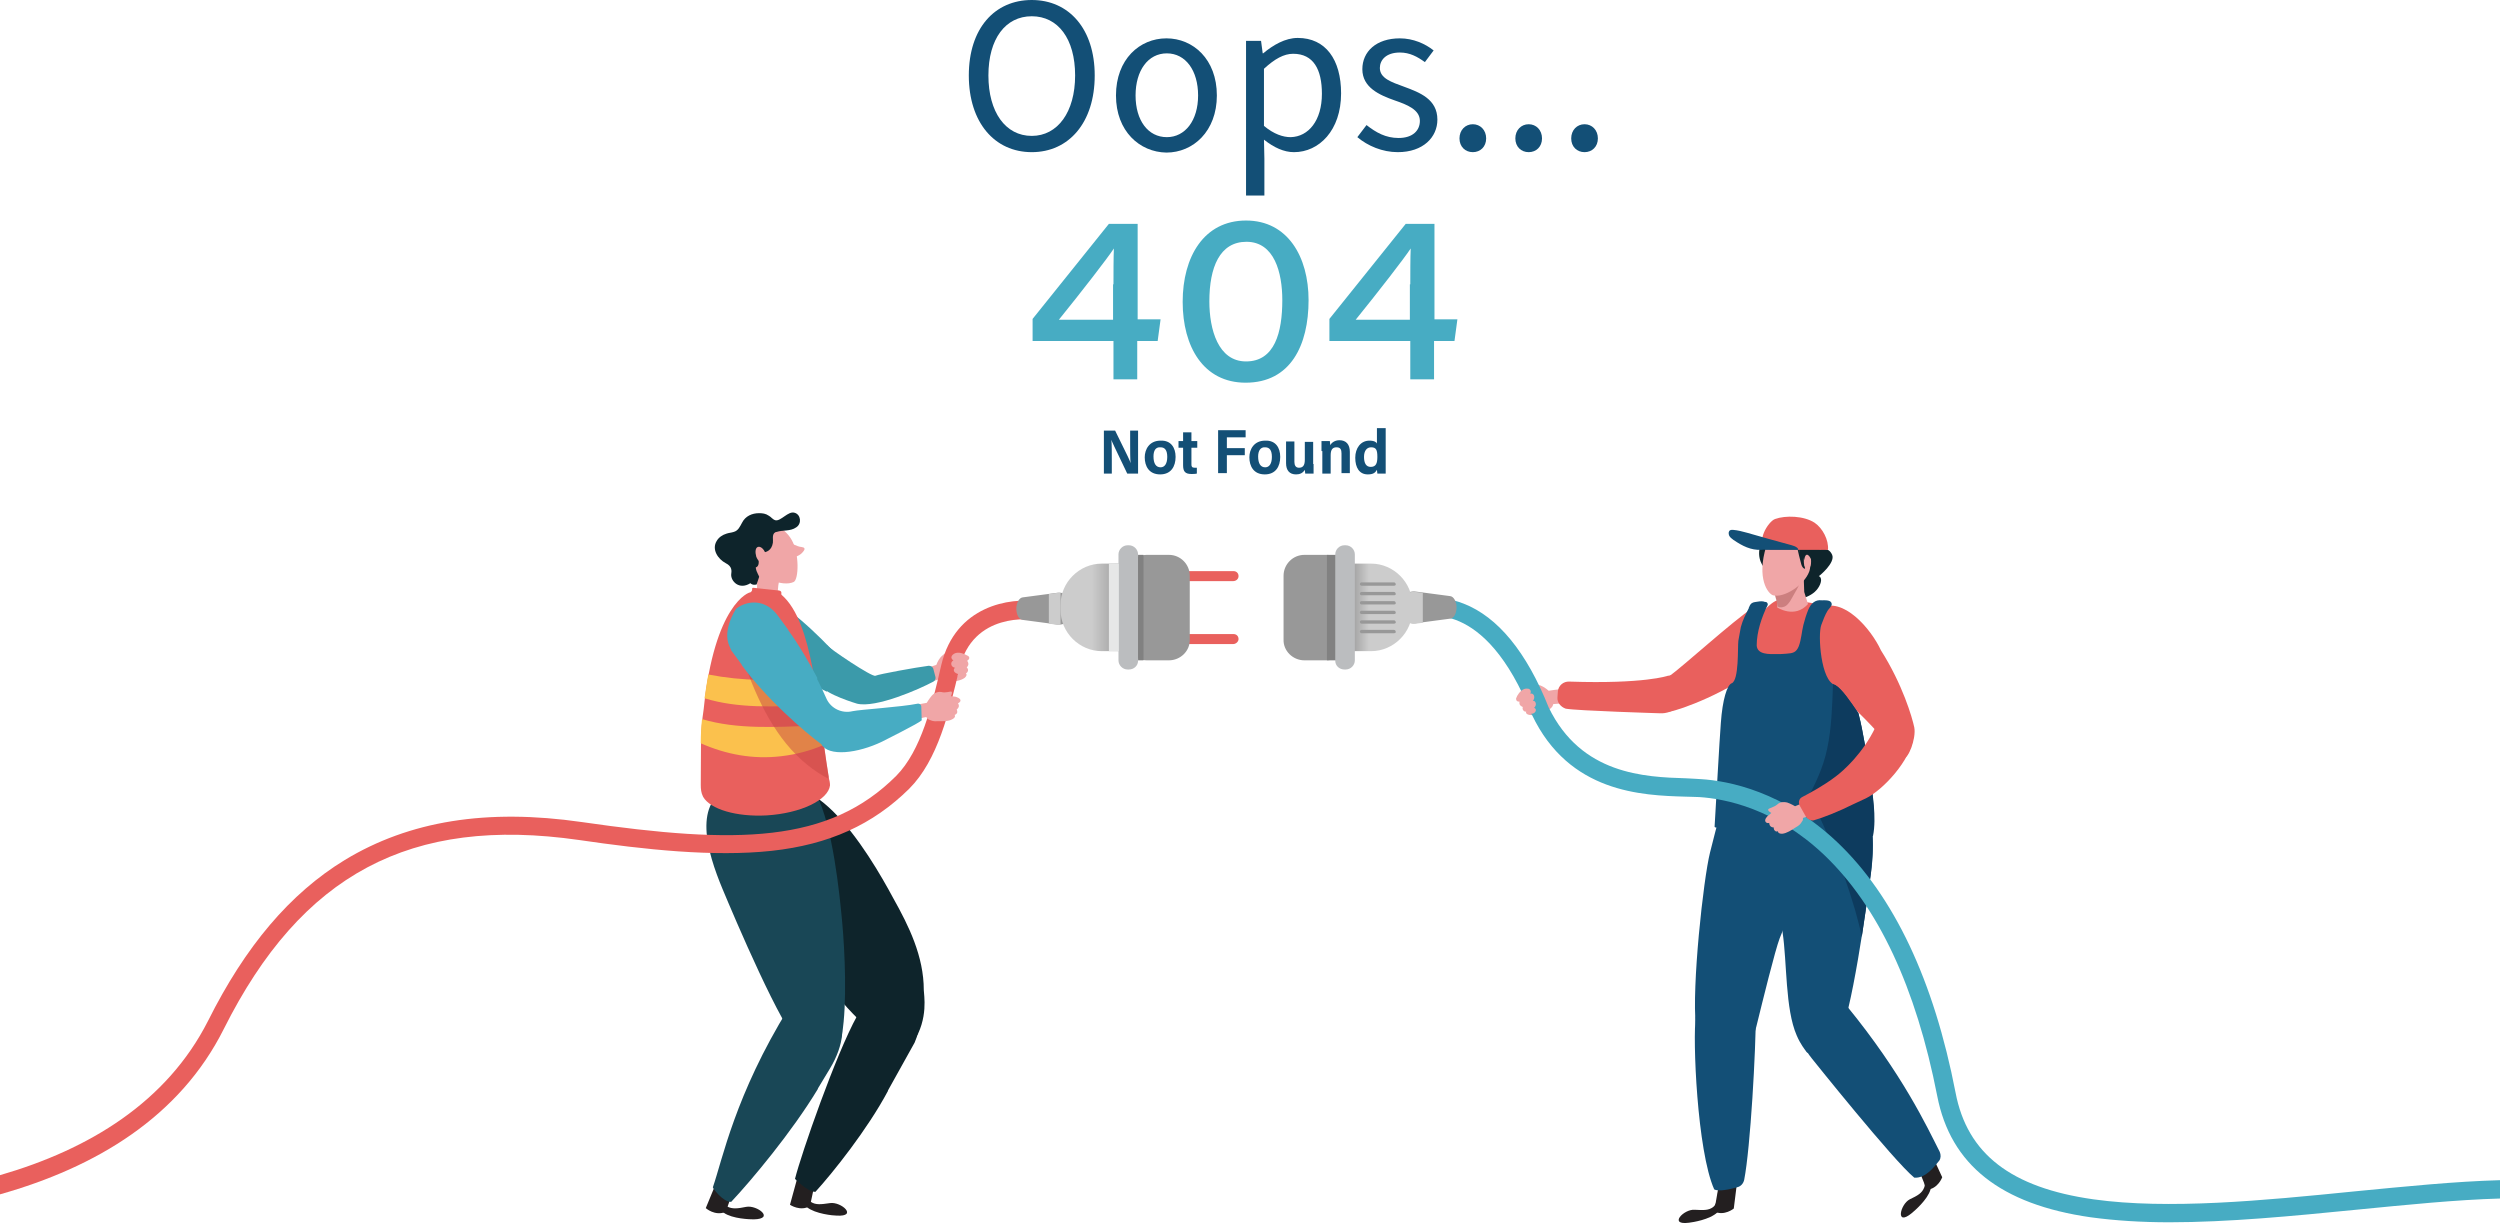 <?xml version="1.0" encoding="utf-8"?>
<!-- Generator: Adobe Illustrator 24.2.1, SVG Export Plug-In . SVG Version: 6.00 Build 0)  -->
<svg version="1.1" id="Layer_1" xmlns="http://www.w3.org/2000/svg" xmlns:xlink="http://www.w3.org/1999/xlink" x="0px" y="0px"
	 viewBox="0 0 599.7 293.4" style="enable-background:new 0 0 599.7 293.4;" xml:space="preserve">
<style type="text/css">
	.st0{fill:#0E242B;}
	.st1{fill:#F0A6A7;}
	.st2{fill:#231F20;}
	.st3{fill:#194756;}
	.st4{fill:#3B9AAA;}
	.st5{fill:#E9605D;}
	.st6{fill:#134F76;}
	.st7{fill:#C180B1;}
	.st8{fill:#CC7F7F;}
	.st9{fill:#989898;}
	.st10{fill:url(#SVGID_1_);}
	.st11{fill:#BBBDBF;}
	.st12{fill:#E6E7E7;}
	.st13{fill:#CCCCCC;}
	.st14{fill:#818181;}
	.st15{fill:#0D3B5E;}
	.st16{fill:#47ACC3;}
	.st17{fill:url(#SVGID_2_);}
	.st18{fill:#FBC14D;}
	.st19{opacity:0.5;fill:#C94645;}
</style>
<g>
	<path class="st0" d="M423,135.9c0,0-2.5-2.9,0.3-7.2c1.9-2.9,3.9-1.7,3.9-0.2C427.1,129.8,425.3,133.9,423,135.9z"/>
	<path class="st1" d="M224.6,159.5c0,0-2.4,0.7-2.6,1c-0.1,0.1-0.8,0.5-0.3,2c0.2,0.6,0.6,1.1,1.2,1.2c0.3,0,1.4-0.5,2.2-0.7
		c0.2,0.3,0.4,0.4,0.7,0.5c0.7,0.2,1.2,0.3,2.2,0.1c1.1-0.2,2.5-0.3,3.4-1c0.8-0.7,0.3-1.1,0.3-1.1s0.4-0.1,0.5-0.6
		c0.1-0.5-0.3-0.8-0.3-0.8s0.4-0.4,0.4-0.8c0-0.4-0.3-0.8-0.3-0.8s0.6-0.3,0.5-0.8c-0.1-0.5-1.2-0.7-1.5-0.7c-0.3,0-0.9,0.1-0.9,0.1
		s0.4-1.1,0-1.1c-0.2,0-1.3,0.6-2.3,0.5c-1.1-0.1-1.9,0.9-2.2,1.2C225,158.4,224.6,159.5,224.6,159.5z"/>
	<g>
		<path class="st2" d="M191.8,280.6l-2.3,8.4c0,0,2.5,1.7,4.8,0.3l1.6-7.5C196,281.8,191.7,280.4,191.8,280.6z"/>
		<path class="st2" d="M194.1,285.1c0,0-0.8,2.3,0.4,3.2c1.2,0.8,2.5,0.6,4.6,0.3c2.7-0.4,6.8,3.3,1.6,3c-0.8,0-5.1-0.4-7.1-2
			c-1-0.8-0.8-2.7-0.5-3.3L194.1,285.1z"/>
	</g>
	<path class="st0" d="M199.8,194.6c-5.4-5.3-11.4-8.1-16.9-3.6c0,0-1.6,1.3-1.6,1.3c-8,6.5,14,39.5,18.4,45.2
		c5.6,7.3,16.2,17.4,19.4,12.5c3.7-5.7,2.5-11.4,2.5-12.5c0-8.1-3.6-15.4-7.3-22C211.4,210.1,206,200.7,199.8,194.6z"/>
	<path class="st0" d="M195.6,285.9c4.2-4.6,12.5-15,17.4-24.2c0,0,0,0,0-0.1l6.4-11.5c2.4-5.7,0.4-8.5-2.5-10.1
		c0,0-11.2,3.6-11.3,3.7c-5.1,9.2-13.4,33.1-14.9,39.1C190.7,282.7,193.6,285.9,195.6,285.9z"/>
	<g>
		<path class="st2" d="M172.6,281.8l-3.3,8c0,0,2.2,2,4.8,0.9l2.5-7.2C176.6,283.6,172.5,281.6,172.6,281.8z"/>
		<path class="st2" d="M173.8,286.3c0,0-0.7,2.4,0.6,3.1s2.6,0.5,4.6,0.1c2.6-0.5,7,2.9,1.8,3c-0.8,0-5.1-0.1-7.2-1.6
			c-1-0.7-1-2.7-0.7-3.2L173.8,286.3z"/>
	</g>
	<path class="st3" d="M175.4,288.3c4.8-5.1,14.6-16.8,20.8-27.1c0,0,0-0.1,0-0.1l2.9-4.8c3.4-5.6,3.9-11.4,1.2-13.1l-0.9-0.6
		c-2.7-1.7-10.2-0.8-10.2-0.8c-12.9,20.9-15.9,36.4-18.2,43C170.9,284.9,173.4,288.4,175.4,288.3z"/>
	<path class="st3" d="M195.8,190.5c-3.5-6.7-11.7-5.1-18.3-2.6c0,0-1.9,0.7-1.9,0.7c-9.6,3.6-6,15.7-2.3,24.6
		c2.8,6.7,14.3,33.9,18.8,37.6c1.8,1.5,6.8,1.5,7.8,1.1c0.9-0.4,1.7-1.6,2.1-3.9c1.2-7.1,0.7-19.6,0-27.1
		C201.4,214.6,199.8,198.2,195.8,190.5z"/>
	<path class="st1" d="M189.9,129.5c1.9,3.3,1.7,9.5,0.5,10.1c-2.7,1.3-8.5-1.1-10.4-4.4c-1.9-3.3-1.2-7.3,1.5-8.9
		S188,126.2,189.9,129.5z"/>
	<path class="st1" d="M186.8,144.3h-5.2v-7.8l6,0.3C187.6,136.8,186,140.9,186.8,144.3z"/>
	<path class="st1" d="M189.1,130c0,0,2.3,1.2,3.1,1.2c0.8,0.1,1.1,0.4,0.4,1.2c-0.7,0.9-1.9,1.2-1.9,1.2L189.1,130z"/>
	<path class="st4" d="M223.9,160.5c-0.1-0.5-0.6-0.8-1.1-0.8c-3.1,0.4-11.9,2-12.8,2.4c-0.8,0.4-11-6.5-11.6-7.3
		c-3.9-1,0,7.4-1.6,9.6c1.3,2.2,8.8,4.4,8.8,4.4c4.5,1.1,15-3.5,18.3-5.3c0.4-0.2,0.6-0.7,0.5-1.1L223.9,160.5z"/>
	<path class="st4" d="M200.9,163.2c-0.7,0.8-1.7,1.9-2.6,2.7c-4.1-2.1-6.5-2.7-11.4-6.9c-4.5-4.2-8.8-5.5-7.8-10.3
		c1-3.6,6.1-4.7,6.1-4.7c5.2,2.3,13.4,10.5,18.4,16.3C202.9,161.5,201.8,162.2,200.9,163.2z"/>
	<path class="st5" d="M180,142.1c0.8-0.5,0.1-1.1,0.7-1.1l5.6,0.6c1.7,0,0.9,0.9,1.2,1.1c7.6,6.6,8.5,26.3,11.2,43.1
		c0.1,0.3,0.1,0.6,0.1,0.9c0.2,0.5,0.3,1.1,0.3,1.7c-0.4,3.5-7,6.7-15.2,7.2c-7.3,0.4-13.5-1.5-15.2-4.4c0,0,0,0,0,0
		c0-0.1-0.1-0.1-0.1-0.2c-0.4-0.8-0.5-1.7-0.5-2.7c0.1-6.5-0.2-12.7,0.7-18.2C171.4,144.8,179.7,142,180,142.1z"/>
	<path class="st0" d="M181.3,136.1c0,0,0.8-0.1,0.7-1.5c0-1,0.8-1.9,1.3-2.1c0.5-0.1,1.8-0.4,2.1-2.3c0.1-0.7-0.2-1.7,0.3-2.3
		c0.2-0.2,0.4-0.3,0.6-0.3c1.5-0.5,3.3-0.1,4.7-1.1c1.4-0.9,1.1-3.1-0.4-3.5c-1.5-0.5-3.3,2.1-4.6,1.8c-0.7-0.2-1-0.8-1.6-1.1
		c-0.7-0.5-1.5-0.6-2.3-0.6c-1.7,0-3.3,0.7-4.1,2.3c-0.5,0.9-0.9,1.9-2,2.2c-0.6,0.2-1.1,0.2-1.7,0.4c-1,0.3-1.9,0.9-2.4,1.8
		c-1.2,2,0.3,4.3,2.2,5.3c1.6,0.8,1.4,1.9,1.3,2.7c-0.1,1.6,1.9,3.8,4.6,2.1c0.6,0.6,1.5,0.3,1.5,0.3l0.6-1.8
		C182.2,138.3,181.3,137,181.3,136.1z"/>
	<path class="st1" d="M181.4,133.5c0.4,1.1,1.2,1.7,1.8,1.5c0.6-0.2,0.8-1.2,0.4-2.3c-0.4-1.1-1.2-1.7-1.8-1.5
		C181.2,131.4,181.1,132.4,181.4,133.5z"/>
	<g>
		<g>
			<path class="st2" d="M462.9,275.9l3,6.5c0,0-1,2.8-3.7,3l-2.6-6.5C459.7,279,462.9,275.7,462.9,275.9z"/>
			<path class="st2" d="M460.8,281.3c0,0,1.3,2.2,0.8,3.5c-0.5,1.4-1.6,2-3.5,2.9c-2.3,1.2-3.5,6.6,0.5,3.3c0.6-0.5,3.8-3.2,4.5-5.7
				c0.3-1.2-0.9-2.6-1.4-2.9L460.8,281.3z"/>
		</g>
	</g>
	<path class="st6" d="M459.2,282.5c-5-4.1-24.5-28.5-24.5-28.5c-3.7-4.6-4-8.4-1.7-10.2l0.8-0.6c2.3-1.8,9.1-1.9,9.2-1.9
		c13.4,16.4,19.2,28.9,22.3,35c0.3,0.7,0.3,1.5-0.1,2.1C464,279.9,461.9,282.7,459.2,282.5z"/>
	<g>
		<g>
			<path class="st2" d="M416.8,282.7l-0.9,7.2c0,0-2.3,1.9-4.7,0.7l1.2-6.9C412.5,283.6,416.9,282.5,416.8,282.7z"/>
			<path class="st2" d="M412.1,286.1c0,0,0,2.5-1.1,3.4c-1.1,0.9-2.4,0.8-4.5,0.7c-2.6-0.2-6.4,3.8-1.3,3.1c0.8-0.1,4.9-0.7,6.8-2.5
				c0.9-0.9,0.6-2.7,0.3-3.2L412.1,286.1z"/>
		</g>
	</g>
	<path class="st6" d="M411.2,285.3c-4.1-9.2-5.2-36.3-4.4-41.5c0,0,14.4-1,14.4-0.9c0,9-1.3,32.4-2.8,40.1c-0.2,0.9-0.8,1.6-1.7,1.8
		C415,285.3,412.2,285.9,411.2,285.3z"/>
	<path class="st1" d="M371.5,165.7c0,0,2.4-0.4,2.7-0.3c0.1,0,1,0,1.2,1.6c0.1,0.6,0,1.2-0.5,1.6c-0.3,0.2-1.5,0.2-2.3,0.3
		c-0.1,0.4-0.2,0.6-0.4,0.8c-0.5,0.5-0.9,0.8-1.9,1.1c-1,0.3-2.4,0.9-3.4,0.7c-1.1-0.2-0.8-0.8-0.8-0.8s-0.4,0.1-0.7-0.3
		c-0.3-0.4-0.1-0.8-0.1-0.8s-0.5-0.2-0.7-0.5c-0.2-0.3-0.1-0.8-0.1-0.8s-0.7,0.1-0.8-0.5c-0.2-0.5,0.7-1.2,1-1.3
		c0.3-0.1,0.9-0.4,0.9-0.4s-0.8-0.8-0.5-1c0.2-0.1,1.4-0.1,2.3-0.6c1-0.6,2.1-0.1,2.5,0.1C370.6,164.9,371.5,165.7,371.5,165.7z"/>
	<path class="st0" d="M439.5,133.1c-0.9-2.1-3-1.3-3-1.3s1.3-2.7-0.6-3.8c-2-1.1-2.8,0.8-3.9,0.4c-0.9-0.3-0.8-1-1.2-1.4
		c-0.2,0.4-0.4,0.7-0.8,0.9c-1.5,1-3.3,1.6-4.8,2.7c-0.3,0.2-0.7,0.3-1,0.3c0,0,0,0,0,0c-0.3,0.2-0.7,0.3-1,0.3c0.7,1,1.9,1.4,4,1
		c2.3-0.5,2.9,0.5,2.9,2.2c0.1,1.7,0.7,2.3,0.7,2.3s1.5-1,1.8,0.9c0.3,1.9-1.3,2.5-1.3,2.5s0,0.7-0.2,2.2c-0.2,1.5-0.1,1.7,1.1,1.3
		c1.6-0.5,3-1.2,3.9-2.5c0.9-1.3,1-2.6,0.2-2.9C436.4,138.2,440.3,135,439.5,133.1z"/>
	<path class="st6" d="M426,192.9c1.5-7.4,27-15,22.8,16.6c-1,7.3-4.7,34.6-7.8,39.5c-1.2,1.9-7,4.2-7.6,3.4c-0.5-0.7-1.5-1.9-2.4-4
		c-2.8-6.4-2.3-17.5-3.4-24.8C426.8,217.5,424.3,201.4,426,192.9z"/>
	<path class="st6" d="M410.2,204.5c1.9-7.3,2.9-13.1,7-16.3c0,0,22.6,3.5,22.6,3.5c2.2,9.3-6.6,16.8-12.9,33.4
		c-1.1,2.9-4,14.7-5.6,21.2c-1.6,6.4-7.2,8.2-9.8,7.2c-4.4-1.7-4.6-6.5-4.7-7.4C405.8,236.7,408.6,210.9,410.2,204.5z"/>
	<path class="st5" d="M436.9,159.1c-2.2-3.6-0.3-13.2-0.3-13.2c5.5-2.9,12.2,4.9,14.6,10.1c5.2,8.2,7.5,16.1,8,18.5
		c0.5,2.6-1.5,7.9-2.7,7.3c-2.2-1.1-12.4-14.5-18.4-16.6C437.9,165.2,436.9,159.1,436.9,159.1z"/>
	<path class="st5" d="M420.6,145.7c0,0,13.1,4.8,10.1,7.4l-8.7,6.8c0,0,0,0,0,0c-6.9,6-19.1,10.5-21.5,10.8c-1.3,0.1-4-5.7-0.2-8.4
		C403.8,159.8,415.5,149.1,420.6,145.7z"/>
	<path class="st7" d="M428.2,148.1c1.3-0.2,2.5-1,3.7-2l-0.1,1.2l-2.6,4.9l-2.2-4C427.4,148.2,427.8,148.1,428.2,148.1z"/>
	<path class="st5" d="M373.6,167.3l0.1-1.4c0.1-1.4,1.3-2.5,2.8-2.4c18,0.6,23.6-1.4,23.6-1.4c11.3-1.6,4.2,9.4-1.9,9
		c0,0-19.8-0.6-22.6-1.1C374.4,169.6,373.5,168.5,373.6,167.3z"/>
	<path class="st5" d="M426.5,144c-1.2,0-5.8,3.8-8.2,11.3c-2.1,6.4-3.6,23.2-4,34.9c-0.1,3.1,7,3.3,15,3.2c7.5,0,19.1-0.4,19.2-3.2
		c0.2-5.7-6.5-36.1-7.4-40.9c-4.2-5.7-8.7-4.7-9.2-4.9L426.5,144z"/>
	<path class="st1" d="M426.3,145.7c0,0,4.2,2.8,7.4-0.8l-0.9-2.9l-0.1-2.9l-7.5,2.4C425.3,141.4,426.6,142.5,426.3,145.7z"/>
	<path class="st8" d="M430.5,142.3c-0.6,1-1.3,2.7-2.4,3.2c-0.5,0.2-1.1,0.3-1.7,0c-0.3-2.2-1.1-4.1-1.1-4.1l6.7-2.4
		C431.7,140.2,431.1,141.3,430.5,142.3z"/>
	<path class="st1" d="M423.7,131c-2.4,7.8,0.4,11.4,1.6,11.8c2.6,0.7,7.5-2.4,8.7-5.7c1.2-3.3-0.1-6.8-2.8-7.8
		C428.4,128.3,424.7,127.6,423.7,131z"/>
	<path class="st5" d="M225.8,159.5c-2.2,9.6-4.8,20.5-10.8,26.6c-16.2,16.2-38.1,16.5-75.4,11.1c-22.8-3.3-41.4-0.3-56.9,9.1
		c-13.1,8-23.8,20.6-32.8,38.6C40,264.4,21.4,275.7,0,281.9v4.6c23-6.5,43.1-18.5,53.7-39.7c18.6-37.1,44.8-51.1,85.2-45.3
		c15.7,2.3,32.3,4.1,46.2,2.6c13.8-1.5,24.3-6.3,33-14.9c6.9-6.9,9.6-18.5,12-28.7c3.2-13.9,17.5-11.9,18.2-11.8l0.3-2.2l0.3-2.2
		C242.4,143.3,229.2,145.2,225.8,159.5z"/>
	<g>
		<g>
			<path class="st5" d="M295.8,139.4H282c-0.7,0-1.2-0.5-1.2-1.2l0,0c0-0.7,0.5-1.2,1.2-1.2h13.9c0.7,0,1.2,0.5,1.2,1.2l0,0
				C297.1,138.9,296.5,139.4,295.8,139.4z"/>
			<path class="st5" d="M295.8,154.5H282c-0.7,0-1.2-0.5-1.2-1.2l0,0c0-0.7,0.5-1.2,1.2-1.2h13.9c0.7,0,1.2,0.5,1.2,1.2l0,0
				C297.1,153.9,296.5,154.5,295.8,154.5z"/>
		</g>
		<path class="st9" d="M253.6,149.8l-8.3-1.1c-0.9-0.1-1.5-1.3-1.5-2.7l0,0c0-1.4,0.7-2.6,1.5-2.7l8.3-1.1c2-0.3,3.8,1.4,3.8,3.8
			l0,0C257.5,148.4,255.6,150.1,253.6,149.8z"/>
		<linearGradient id="SVGID_1_" gradientUnits="userSpaceOnUse" x1="254.397" y1="145.731" x2="278.845" y2="145.731">
			<stop  offset="0.307" style="stop-color:#CCCCCC"/>
			<stop  offset="0.885" style="stop-color:#676767"/>
		</linearGradient>
		<path class="st10" d="M268.9,156.2h-4.6c-5.4,0-9.9-4.5-9.9-9.9v-1.2c0-5.4,4.5-9.9,9.9-9.9h4.6c5.4,0,9.9,4.5,9.9,9.9v1.2
			C278.8,151.8,274.4,156.2,268.9,156.2z"/>
		<path class="st9" d="M280.4,158.4h-5.3c-2.8,0-5-2.3-5-5v-15.3c0-2.8,2.3-5,5-5h5.3c2.8,0,5,2.3,5,5v15.3
			C285.5,156.1,283.2,158.4,280.4,158.4z"/>
		<path class="st11" d="M270.8,160.6h-0.3c-1.2,0-2.2-1-2.2-2.2V133c0-1.2,1-2.2,2.2-2.2h0.3c1.2,0,2.2,1,2.2,2.2v25.5
			C273,159.7,272,160.6,270.8,160.6z"/>
	</g>
	<rect x="266" y="135.2" class="st12" width="2.4" height="21"/>
	<path class="st13" d="M254.4,142.2c-0.2,0-0.5,0-0.7,0l-2.1,0.3v7.1l2.1,0.3c0.2,0,0.5,0,0.7,0V142.2z"/>
	<rect x="273" y="133.1" class="st14" width="1.3" height="25.3"/>
	<path class="st6" d="M448.8,187.5c-0.4-3.1-0.9-6.1-1.5-9.2c-0.6-3.2-0.7-4-1.5-7.2c-2-2.9-3.9-5.8-5.6-6.8
		c-3.4-0.8-4.2-12.1-3.3-14.4c0.4-1.1,0.9-2.4,1.5-3.4c0.3-0.5,1-1,1-1.6c-0.1-1-1.4-0.9-2.3-0.9c0,0-0.1,0-0.1,0
		c-1.6-0.2-2.6,0.8-3.2,2.2c-0.5,1.2-0.9,2.5-1.2,3.7c-0.4,1.6-0.5,3.5-1.1,5.1c-0.6,1.5-1.4,1.7-2.9,1.8c-0.8,0.1-1.7,0.1-2.5,0.1
		c-1.6,0-4.6,0.2-4.7-2.1c0-3.2,1.2-6.8,2.6-9.6c0.2-0.4-0.2-0.9-0.6-0.8c-0.4-0.2-1.1-0.2-1.6-0.1c-0.5,0.1-1.2,0.1-1.6,0.4
		c-0.4,0.3-0.5,0.7-0.7,1.1c0,0,0,0.1,0,0.1c-0.8,1.6-1.4,2.7-1.9,4.5c-0.2,0.9-0.4,2.4-0.6,3.3c-0.2,1.5,0.2,9.5-1.6,10.2
		c-1.1,0.4-2.2,3.9-2.6,9.5c-0.3,3.6-1.3,21.8-1.5,24.9c0,1.2,17.3-1.4,20.8-1.4c4.8,0.1,16.4,5.4,16.8,3.3
		C450.1,196.1,449.1,190,448.8,187.5z"/>
	<path class="st15" d="M449.3,200.5c0.9-4.4-0.2-10.5-0.5-13c-0.4-3.1-0.9-6.1-1.5-9.2c-0.6-3.2-0.7-4-1.5-7.2
		c-2-2.9-3.9-5.8-5.6-6.8c-0.2,0-0.3-0.1-0.5-0.2c-0.2,5.2-0.3,10.4-1.4,15.5c-0.9,4.4-2.8,8.4-4.9,12.3c2.8,2.3,4.1,6.5,5.5,9.6
		c2.5,5.4,4.4,11.1,6.1,16.8c0.6,2.2,1.2,4.3,1.6,6.5c1-6.5,1.8-12.5,2.2-15.4c0.4-3.4,0.5-6.3,0.4-8.9
		C449.2,200.6,449.3,200.5,449.3,200.5z"/>
	<path class="st16" d="M599.7,283.1c-10.8,0.3-22.6,1.5-35,2.7c-21.9,2.2-44.6,4.4-62.5,1.9c-19.8-2.8-30.3-10.9-33.1-25.6
		c-5.2-26.9-14.8-47.2-28.4-60.1c-12.8-12.1-26-14.7-32.7-15.1c-1.1-0.1-2.2-0.1-3.5-0.2c-10-0.3-25.2-0.9-33-17
		c-5.3-13.3-12.2-21.7-20.4-24.9c-6.4-2.5-11.3-0.8-11.5-0.7l1.6,4.1c0.1-0.1,14.9-5.3,26.2,23.2l0.1,0.1
		c8.9,18.7,26.4,19.3,36.8,19.6c1.2,0,2.4,0.1,3.3,0.1c6.2,0.4,18.2,2.7,30,13.9c12.9,12.3,22,31.7,27.1,57.8
		c3.2,16.5,15.2,26,36.8,29.1c5.9,0.8,12.2,1.2,18.9,1.2c14.1,0,29.6-1.5,44.7-3c12.3-1.2,24-2.4,34.6-2.7V283.1z"/>
	<path class="st1" d="M430.6,193.4c0,0,2.3-1,2.6-0.9c0.1,0,0.9-0.2,1.5,1.3c0.2,0.5,0.3,1.2-0.1,1.6c-0.2,0.3-1.4,0.6-2.1,0.8
		c0,0.4,0,0.6-0.2,0.8c-0.4,0.7-0.7,1-1.6,1.5c-0.9,0.6-2.1,1.4-3.2,1.5c-1.1,0-1-0.6-1-0.6s-0.4,0.2-0.7-0.1
		c-0.4-0.3-0.3-0.8-0.3-0.8s-0.5,0-0.8-0.3c-0.3-0.3-0.3-0.8-0.3-0.8s-0.6,0.2-0.9-0.3c-0.3-0.5,0.4-1.3,0.7-1.5
		c0.3-0.2,0.7-0.6,0.7-0.6s-1-0.5-0.7-0.9c0.1-0.2,1.4-0.5,2.1-1.1c0.8-0.8,2-0.6,2.4-0.5C429.6,192.8,430.6,193.4,430.6,193.4z"/>
	<path class="st1" d="M222.3,168.6c0,0-2.4,0.4-2.7,0.6c-0.1,0.1-0.9,0.4-0.6,1.9c0.1,0.6,0.4,1.2,1,1.3c0.3,0.1,1.5-0.3,2.2-0.4
		c0.2,0.3,0.3,0.5,0.6,0.6c0.7,0.3,1.1,0.5,2.2,0.4c1.1,0,2.5,0.1,3.5-0.5c0.9-0.5,0.5-1,0.5-1s0.4-0.1,0.6-0.5
		c0.1-0.4-0.1-0.8-0.1-0.8s0.4-0.3,0.5-0.7c0.1-0.4-0.2-0.8-0.2-0.8s0.6-0.2,0.6-0.7c0-0.5-1.1-0.9-1.4-0.9c-0.3,0-0.9-0.1-0.9-0.1
		s0.5-1,0.1-1.1c-0.2-0.1-1.4,0.4-2.4,0.1c-1.1-0.2-2.1,0.6-2.3,0.9C222.9,167.6,222.3,168.6,222.3,168.6z"/>
	<path class="st5" d="M433.2,195.9l-1.4-2.5c-0.5-0.8-0.3-1.8,0.5-2.2c1.9-1,5.1-2.7,8-4.9c1.9-1.4,6.6-5.6,9.6-11.9
		c1.1-2.4,9.2,1.6,9.1,2.4c-0.7,5.6-7.3,12.7-11.4,14.7l-3,1.4c0,0,0,0,0,0c-3.6,1.8-7.4,3.3-9.6,3.9
		C434.4,196.9,433.6,196.5,433.2,195.9z"/>
	<g>
		<path class="st9" d="M339.6,149.5l8.3-1.1c0.9-0.1,1.5-1.3,1.5-2.7l0,0c0-1.4-0.7-2.6-1.5-2.7l-8.3-1.1c-2-0.3-3.8,1.4-3.8,3.8
			l0,0C335.8,148.1,337.7,149.8,339.6,149.5z"/>
		<path class="st13" d="M341.3,142.2l-1.7-0.2c-2-0.3-3.8,1.4-3.8,3.8c0,2.4,1.8,4.1,3.8,3.8l1.7-0.2V142.2z"/>
		<linearGradient id="SVGID_2_" gradientUnits="userSpaceOnUse" x1="314.441" y1="145.731" x2="338.889" y2="145.731">
			<stop  offset="0.198" style="stop-color:#676767"/>
			<stop  offset="0.57" style="stop-color:#CCCCCC"/>
		</linearGradient>
		<path class="st17" d="M324.3,156.2h4.6c5.4,0,9.9-4.5,9.9-9.9v-1.2c0-5.4-4.5-9.9-9.9-9.9h-4.6c-5.4,0-9.9,4.5-9.9,9.9v1.2
			C314.4,151.8,318.9,156.2,324.3,156.2z"/>
		<path class="st9" d="M312.9,158.4h5.3c2.8,0,5-2.3,5-5v-15.3c0-2.8-2.3-5-5-5h-5.3c-2.8,0-5,2.3-5,5v15.3
			C307.8,156.1,310.1,158.4,312.9,158.4z"/>
		<path class="st14" d="M320.8,133.1h-2.5v25.3h2.5c1.3,0,2.4-1.1,2.4-2.4v-20.5C323.2,134.1,322.1,133.1,320.8,133.1z"/>
		<path class="st11" d="M322.5,160.6h0.3c1.2,0,2.2-1,2.2-2.2V133c0-1.2-1-2.2-2.2-2.2h-0.3c-1.2,0-2.2,1-2.2,2.2v25.5
			C320.3,159.7,321.3,160.6,322.5,160.6z"/>
		<g>
			<path class="st9" d="M334.4,140.5h-7.8c-0.2,0-0.4-0.2-0.4-0.4l0,0c0-0.2,0.2-0.4,0.4-0.4h7.8c0.2,0,0.4,0.2,0.4,0.4l0,0
				C334.9,140.3,334.7,140.5,334.4,140.5z"/>
			<path class="st9" d="M334.4,142.8h-7.8c-0.2,0-0.4-0.2-0.4-0.4l0,0c0-0.2,0.2-0.4,0.4-0.4h7.8c0.2,0,0.4,0.2,0.4,0.4l0,0
				C334.9,142.6,334.7,142.8,334.4,142.8z"/>
			<path class="st9" d="M334.4,145h-7.8c-0.2,0-0.4-0.2-0.4-0.4l0,0c0-0.2,0.2-0.4,0.4-0.4h7.8c0.2,0,0.4,0.2,0.4,0.4l0,0
				C334.9,144.8,334.7,145,334.4,145z"/>
			<path class="st9" d="M334.4,147.3h-7.8c-0.2,0-0.4-0.2-0.4-0.4l0,0c0-0.2,0.2-0.4,0.4-0.4h7.8c0.2,0,0.4,0.2,0.4,0.4l0,0
				C334.9,147.1,334.7,147.3,334.4,147.3z"/>
			<path class="st9" d="M334.4,149.6h-7.8c-0.2,0-0.4-0.2-0.4-0.4l0,0c0-0.2,0.2-0.4,0.4-0.4h7.8c0.2,0,0.4,0.2,0.4,0.4l0,0
				C334.9,149.4,334.7,149.6,334.4,149.6z"/>
			<path class="st9" d="M334.4,151.9h-7.8c-0.2,0-0.4-0.2-0.4-0.4l0,0c0-0.2,0.2-0.4,0.4-0.4h7.8c0.2,0,0.4,0.2,0.4,0.4l0,0
				C334.9,151.7,334.7,151.9,334.4,151.9z"/>
		</g>
	</g>
	<path class="st1" d="M368,169.8c0.3-0.3,0.5-0.7,0.4-1.1c-0.1-0.4-0.3-0.6-0.7-0.6c0.3-0.3,0.4-0.7,0.3-1.2
		c-0.2-0.5-0.6-0.6-0.9-0.5c0.1-0.2,0.1-0.4,0.1-0.6c-0.1-0.4-0.4-0.6-0.7-0.6c-1.2-0.2-2.1,0.9-2.6,1.8c-0.1,0.1,0,0.2,0.1,0.2
		c0,0,0,0.1,0.1,0.1c1.1,0.5,1.7,1.8,2.3,2.8c0.3,0.6,0.5,1.2,1.2,1.1C368.5,171,368.7,170,368,169.8z"/>
	<path class="st1" d="M231.1,162.6c0.7-0.3,0.4-0.9,0.4-1.6c-0.1-1.2-0.3-2.6,0.3-3.6c0,0,0-0.1,0-0.1c0-0.1,0-0.2-0.1-0.2
		c-0.9-0.5-2.3-0.9-3.2,0c-0.2,0.2-0.4,0.6-0.2,0.9c0.1,0.2,0.2,0.3,0.4,0.4c-0.3,0.2-0.6,0.5-0.5,1c0.1,0.5,0.5,0.7,0.9,0.8
		c-0.3,0.2-0.4,0.5-0.2,0.9c0.2,0.3,0.6,0.5,1,0.6C229.4,162.2,230.1,163,231.1,162.6z"/>
	<path class="st16" d="M189.1,171.7c-3.8-3.6-8.1-8-11.1-12.3c0,0,0,0,0-0.1l-2.5-3.4c-2.9-4,1.1-9.9,1.1-9.9
		c2.8-2.1,7.1-2.3,10,1.7l2.5,3.4c0,0,0,0,0,0.1c2.5,3.4,4.9,7.6,7,11.5C193.3,165.4,191.1,168.5,189.1,171.7z"/>
	<path class="st18" d="M194.2,169.2c0.7,0,1.4,0,2-0.1c-0.3-2.3-0.7-4.6-1.1-6.8c-8.4,1.2-17,1.1-25.2-0.5c-0.3,1.7-0.6,3.6-0.9,5.7
		C177.1,170,185.9,169.5,194.2,169.2z"/>
	<path class="st18" d="M187.4,181.4c3.5-0.4,6.9-1.3,10.2-2.7c-0.2-1.6-0.4-3.2-0.7-4.7c-0.7,0-1.4,0.1-2.2,0.1
		c-8.6,0.3-17.9,0.9-26.3-1.6c-0.2,1.9-0.3,3.8-0.3,5.8C174.2,181,180.7,182.2,187.4,181.4z"/>
	<path class="st19" d="M198.7,185.8c-1.3-7.9-2.2-16.5-3.6-24.1c-1.4-0.2-2.9-0.4-4.3-0.7c-4.1-0.6-8.2-1.7-12.3-2.1
		c3.2,9.2,7.7,18.6,15.2,24.6c1.6,1.3,3.4,2.5,5.2,3.4c0-0.1-0.1-0.2-0.1-0.3C198.8,186.4,198.7,186.1,198.7,185.8z"/>
	<path class="st16" d="M221,169.5c0-0.5-0.5-0.8-0.9-0.7c-3.9,0.8-13.7,1.4-15.6,1.8c-2.5,0.6-5.1-0.6-6.2-2.9
		c-2.3-5.2-5.7-11.5-9.3-16.4c0,0,0,0,0-0.1l-2.5-3.4c-1.8-1.7-5.2-2.1-8,0c0,0-4.3,5.8-3.1,8.2l2.5,3.4c0,0,0,0,0,0.1
		c5.7,7.9,15.1,16.1,19.1,19c1.7,3.1,8.8,2.2,14.6-0.6c0,0,8.6-4.3,9.5-5.1L221,169.5z"/>
	<path class="st0" d="M433.5,129.5c-0.3,0.3-0.6,0.7-0.9,1.2c-0.4,0.6-0.8,0.2-1.1,1c0.1,0.1,0.1,1.3,0.2,1.4
		c0.6,0.5,1.1,1.2,1.1,1.2c0.4-2.6,1.7-0.4,1.8,0.4c0.1,0.8-0.9,2.2-0.2,2.2c0.7,0,1.3-2.2,1.3-2.2c-0.2-3.5-0.9-3.4-1.7-4.7
		C433.9,129.8,433.7,129.6,433.5,129.5z"/>
	<path class="st0" d="M432.4,133.5c-0.2,0.1-1.1-2.2-1.3-2.2c0.1,0.5,0.8,3.5,1,4.1c0.3,1,0.9,1.1,0.9,1c0-0.3-0.1-0.5-0.2-0.7
		c-0.1-0.5-0.1-1-0.1-1.5c0-0.1-0.2-0.8-0.1-0.8C432.6,133.4,432.5,133.4,432.4,133.5z"/>
	<path class="st5" d="M423.9,131.5c0.3,0.1,0.5,0.3,0.9,0.4h13.7c0.2-2.4-1.3-5.2-3.2-6.5c-2.6-1.7-7-1.8-9.5-0.9
		C424.1,125.1,421,130.3,423.9,131.5z"/>
	<path class="st6" d="M423.6,131.9l7.8,0c-0.1-0.8-1.6-1.1-2.3-1.3c-3.3-0.9-6.6-1.8-10-2.8c-1.1-0.3-2.2-0.6-3.4-0.7
		c-0.3,0-0.5,0-0.7,0.1c-0.4,0.3-0.4,0.8-0.2,1.3c0.2,0.4,0.6,0.7,1,1c2.2,1.5,4.2,2.5,6.7,2.4C422.6,131.9,423.3,131.8,423.6,131.9
		z"/>
</g>
<g>
	<path class="st6" d="M232.4,18.1c0-11.3,6.2-18.1,15.1-18.1c8.9,0,15.1,6.9,15.1,18.1c0,11.3-6.2,18.4-15.1,18.4
		C238.6,36.5,232.4,29.4,232.4,18.1z M257.9,18.1c0-8.8-4.1-14.2-10.4-14.2c-6.3,0-10.4,5.4-10.4,14.2s4.1,14.5,10.4,14.5
		C253.7,32.6,257.9,26.9,257.9,18.1z"/>
	<path class="st6" d="M267.7,22.9c0-8.7,5.7-13.7,12.1-13.7c6.4,0,12.1,5,12.1,13.7c0,8.6-5.7,13.7-12.1,13.7
		C273.4,36.5,267.7,31.5,267.7,22.9z M287.4,22.9c0-6-3-10.1-7.5-10.1c-4.5,0-7.5,4.1-7.5,10.1c0,6,3,10,7.5,10
		C284.3,32.9,287.4,28.9,287.4,22.9z"/>
	<path class="st6" d="M298.8,9.8h3.7l0.4,3h0.1c2.4-2,5.3-3.7,8.3-3.7c6.7,0,10.4,5.2,10.4,13.3c0,8.9-5.3,14.1-11.3,14.1
		c-2.4,0-4.8-1.1-7.2-3l0.1,4.6v8.8h-4.4V9.8z M317.1,22.5c0-5.8-2-9.6-6.9-9.6c-2.2,0-4.4,1.2-7,3.6v13.7c2.4,2,4.6,2.7,6.4,2.7
		C313.9,32.8,317.1,28.9,317.1,22.5z"/>
	<path class="st6" d="M325.6,32.9l2.2-2.9c2.3,1.8,4.6,3.1,7.7,3.1c3.4,0,5.1-1.8,5.1-4.1c0-2.7-3.1-3.9-6-4.9
		c-3.7-1.3-7.8-3.1-7.8-7.5c0-4.2,3.3-7.4,9-7.4c3.2,0,6.1,1.3,8.1,2.9l-2.1,2.8c-1.8-1.3-3.6-2.3-6-2.3c-3.3,0-4.8,1.8-4.8,3.7
		c0,2.5,2.8,3.4,5.8,4.5c3.8,1.4,8,3,8,7.9c0,4.2-3.4,7.8-9.5,7.8C331.6,36.5,328.1,35,325.6,32.9z"/>
	<path class="st6" d="M350.1,33.2c0-2,1.4-3.4,3.2-3.4c1.8,0,3.2,1.4,3.2,3.4c0,2-1.4,3.3-3.2,3.3C351.5,36.5,350.1,35.2,350.1,33.2
		z"/>
	<path class="st6" d="M363.5,33.2c0-2,1.4-3.4,3.2-3.4c1.8,0,3.2,1.4,3.2,3.4c0,2-1.4,3.3-3.2,3.3C364.9,36.5,363.5,35.2,363.5,33.2
		z"/>
	<path class="st6" d="M376.9,33.2c0-2,1.4-3.4,3.2-3.4c1.8,0,3.2,1.4,3.2,3.4c0,2-1.4,3.3-3.2,3.3C378.3,36.5,376.9,35.2,376.9,33.2
		z"/>
</g>
<g>
	<g>
		<g>
			<path class="st16" d="M267.1,91v-9.2h-19.4v-5.3L266,53.7h6.9v22.9h5.5l-0.7,5.2h-4.9V91H267.1z M267.1,68.2c0-2.1,0-6.6,0.1-8.6
				c-1.5,2.3-7.7,10.3-13.2,17.1h13V68.2z"/>
			<path class="st16" d="M313.9,72c0,10.8-4.3,19.8-15.1,19.8c-10.1,0-15.1-8.6-15.1-19.4c0-10.8,5.1-19.5,15.2-19.5
				C308.9,52.9,313.9,61.6,313.9,72z M290.1,72.3c0,6.7,2.1,14.4,8.8,14.4c6.9,0,8.7-7,8.7-14.7c0-6.6-1.9-14-8.6-14
				C292.6,58,290.1,64.1,290.1,72.3z"/>
			<path class="st16" d="M338.3,91v-9.2h-19.4v-5.3l18.3-22.8h6.9v22.9h5.5l-0.7,5.2h-4.9V91H338.3z M338.3,68.2
				c0-2.1,0-6.6,0.1-8.6c-1.5,2.3-7.7,10.3-13.2,17.1h13V68.2z"/>
		</g>
	</g>
	<g>
		<g>
			<path class="st6" d="M264.8,113.6v-10.3h2.7c3.1,6.3,3.6,7.3,3.7,7.8h0c-0.1-1.2-0.1-2.9-0.1-4.6v-3.2h1.9v10.3h-2.6
				c-3.3-6.9-3.7-7.7-3.8-8.1h0c0.1,1.3,0.1,3.1,0.1,4.9v3.2H264.8z"/>
			<path class="st6" d="M282,109.6c0,2.3-1.1,4.2-3.7,4.2c-2.7,0-3.7-2-3.7-4.1c0-1.9,1.1-4,3.8-4C280.9,105.6,282,107.4,282,109.6z
				 M276.7,109.5c0,1.7,0.6,2.6,1.7,2.6c1,0,1.6-0.9,1.6-2.5c0-1.5-0.5-2.3-1.6-2.3C277.2,107.2,276.7,108.1,276.7,109.5z"/>
			<path class="st6" d="M282.7,105.8h1.1v-2.1h2v2.1h1.4v1.6h-1.4v4c0,0.5,0.1,0.8,0.8,0.8c0.2,0,0.3,0,0.5,0v1.4
				c-0.4,0.1-1,0.1-1.3,0.1c-1.5,0-2-0.6-2-2.1v-4.2h-1.1V105.8z"/>
			<path class="st6" d="M292.2,103.2h6.6v1.7h-4.5v2.6h4.3v1.7h-4.3v4.3h-2.1V103.2z"/>
			<path class="st6" d="M307.1,109.6c0,2.3-1.1,4.2-3.7,4.2c-2.7,0-3.7-2-3.7-4.1c0-1.9,1.1-4,3.8-4
				C306,105.6,307.1,107.4,307.1,109.6z M301.8,109.5c0,1.7,0.6,2.6,1.7,2.6c1,0,1.6-0.9,1.6-2.5c0-1.5-0.5-2.3-1.6-2.3
				C302.4,107.2,301.8,108.1,301.8,109.5z"/>
			<path class="st6" d="M315.1,111.3c0,1.1,0,1.9,0,2.3h-2c0-0.2-0.1-0.6-0.1-0.9c-0.5,0.8-1.2,1.1-2.1,1.1c-1.6,0-2.4-1-2.4-2.7
				v-5.2h2v4.9c0,0.8,0.3,1.4,1.1,1.4c0.9,0,1.4-0.5,1.4-1.9v-4.3h2V111.3z"/>
			<path class="st6" d="M317,108.2c0-1.6,0-2.1,0-2.4h2c0,0.1,0.1,0.6,0.1,1c0.3-0.6,1.1-1.2,2.2-1.2c1.6,0,2.5,1,2.5,2.8v5.1h-2
				v-4.7c0-0.9-0.2-1.5-1.2-1.5c-0.9,0-1.4,0.5-1.4,1.9v4.4h-2V108.2z"/>
			<path class="st6" d="M332.4,102.6v8.8c0,0.9,0,1.7,0,2.2h-2c0-0.2-0.1-0.7-0.1-0.9c-0.4,0.7-0.9,1.1-2.2,1.1c-2,0-3-1.6-3-4
				c0-2.3,1.3-4.1,3.4-4.1c1.2,0,1.7,0.4,1.8,0.7v-3.7H332.4z M327.2,109.6c0,1.5,0.5,2.4,1.6,2.4c1.3,0,1.6-0.9,1.6-2.4
				c0-1.7-0.3-2.3-1.5-2.3C327.9,107.3,327.2,108.1,327.2,109.6z"/>
		</g>
	</g>
</g>
</svg>
